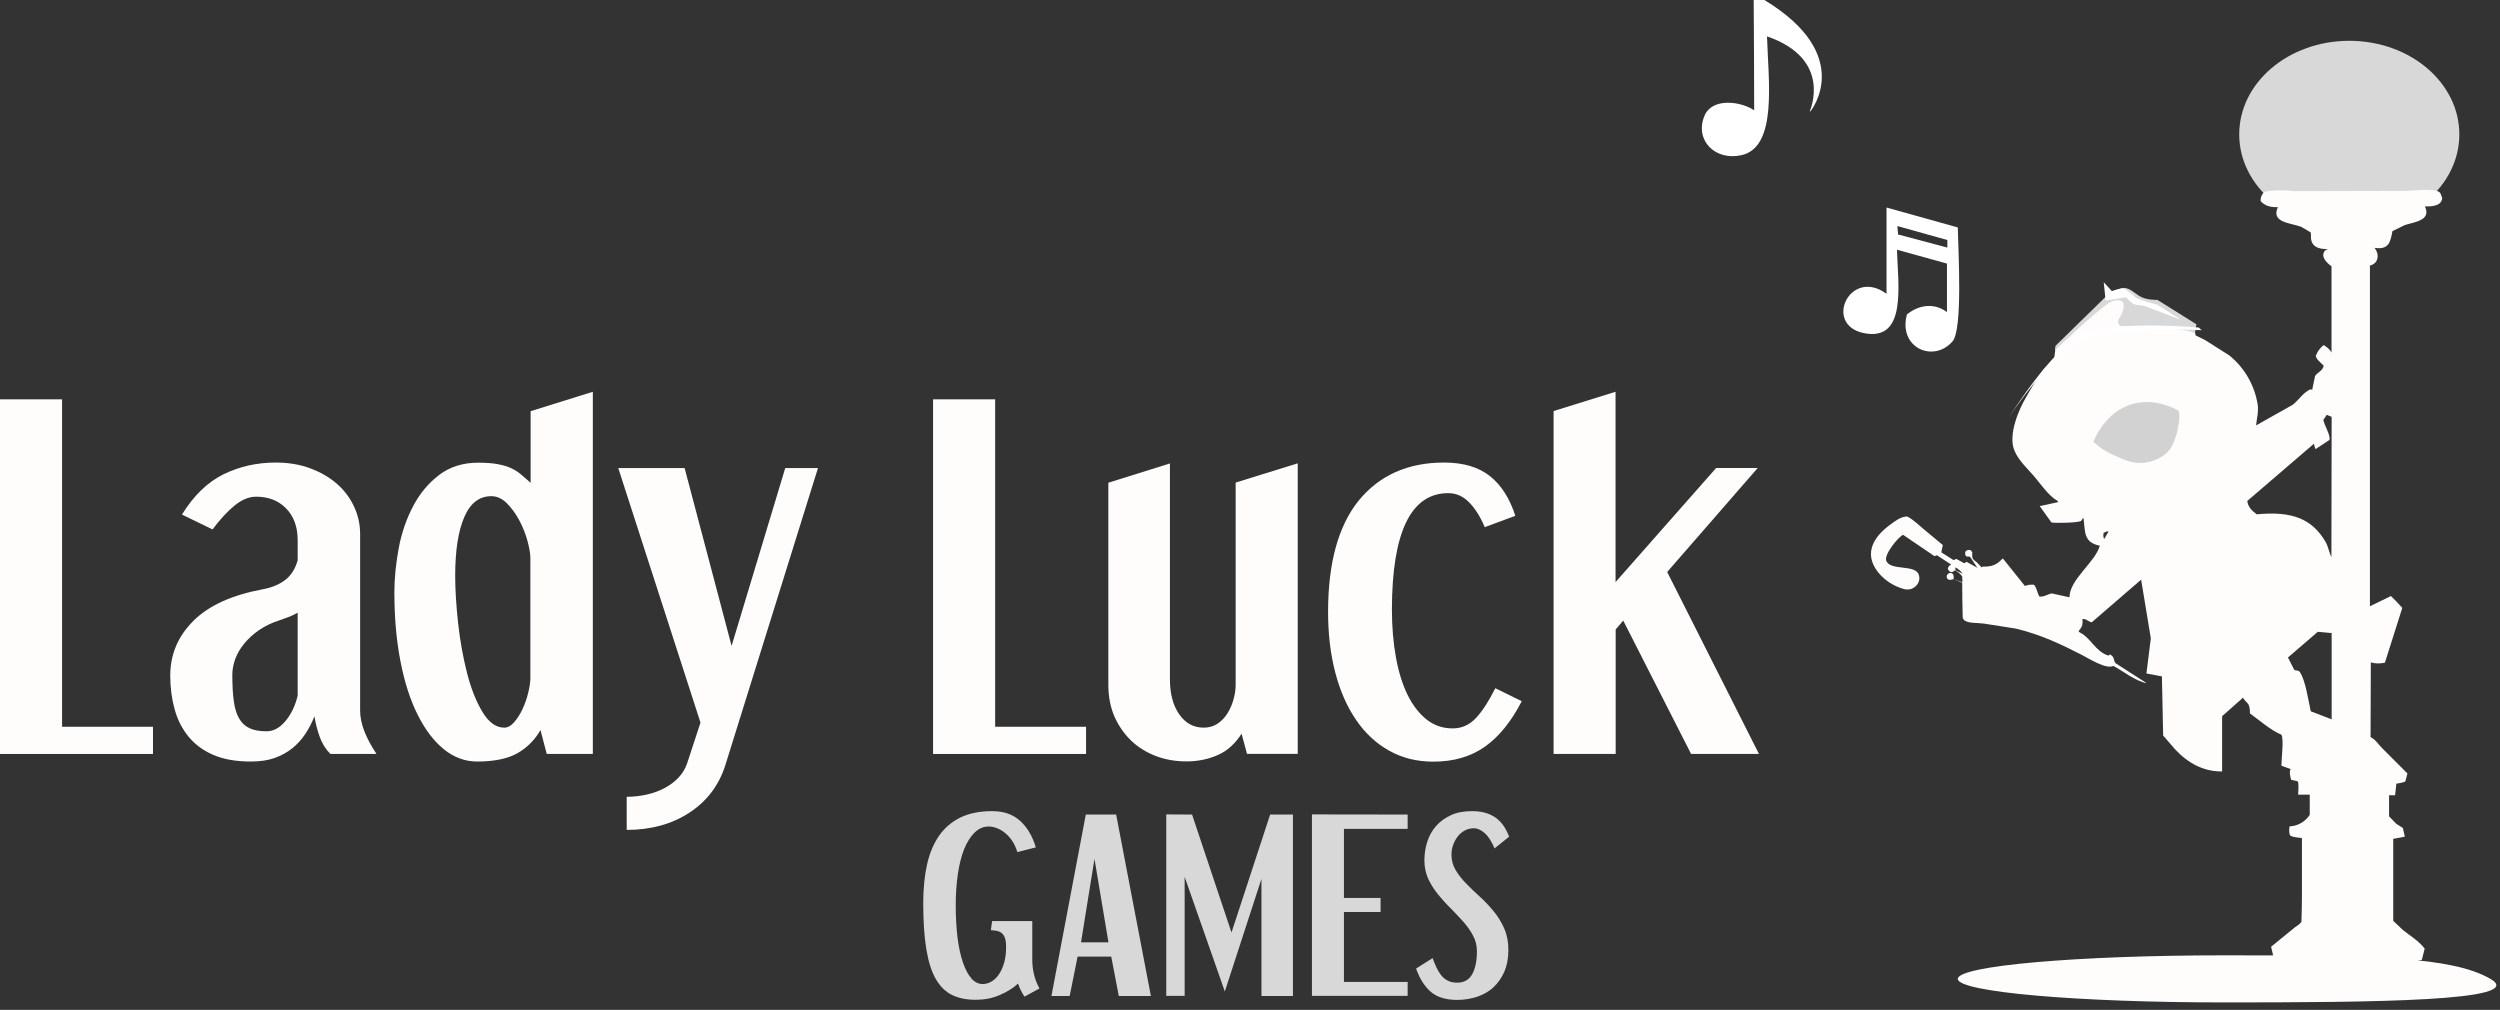 <svg width="203" height="82" viewBox="0 0 203 82" fill="none" xmlns="http://www.w3.org/2000/svg">
<rect x="0" y="0" width="203" height="82" fill="#333333" stroke="none"/>
<path fill-rule="evenodd" clip-rule="evenodd" d="M180.598 77.573C192.54 77.573 199.084 77.655 202.223 79.485C205.362 81.305 192.54 81.397 180.598 81.397C168.655 81.397 158.973 80.549 158.973 79.485C158.973 78.422 168.655 77.573 180.598 77.573Z" fill="#FFFCFC"/>
<path fill-rule="evenodd" clip-rule="evenodd" d="M142.399 0H143.268C150.711 4.51 147.01 9.04 147.01 9.04H146.948C146.948 9.04 148.881 4.806 143.482 2.955C143.585 6.534 144.351 11.934 141.417 12.598C139.27 13.089 137.583 11.381 138.401 9.408C139.014 7.915 141.335 8.211 142.439 8.958C142.439 5.982 142.419 2.996 142.399 0ZM153.186 16.852L158.973 18.468C159.014 20.472 159.382 26.761 158.543 27.722C157.01 29.491 154.116 28.254 154.842 25.534C155.783 24.767 157.03 24.552 158.093 25.34V21.403L154.034 20.278C154.116 23.151 154.862 27.763 151.335 27.047C148.022 26.362 150.231 21.689 153.186 23.857V16.852ZM154.065 18.355C154.085 18.59 154.106 18.826 154.126 19.041L158.124 20.104V19.49L154.065 18.355Z" fill="white"/>
<path d="M190.762 18.509C195.697 18.509 199.698 15.107 199.698 10.911C199.698 6.715 195.697 3.313 190.762 3.313C185.826 3.313 181.825 6.715 181.825 10.911C181.825 15.107 185.826 18.509 190.762 18.509Z" fill="#D8D8D8"/>
<path fill-rule="evenodd" clip-rule="evenodd" d="M194.483 64.576H193.992V66.284C194.187 66.499 194.401 66.693 194.585 66.897L195.117 67.235L195.271 67.94L194.33 68.114V74.771L195.117 75.518C195.71 75.988 196.436 76.428 196.886 77.031C196.804 77.348 196.733 77.645 196.651 77.941L196.242 78.043L196.876 78.698C196.794 79.015 196.722 79.332 196.641 79.659C195.751 79.782 194.77 79.853 193.808 79.997L191.855 80.037H189.964L187.173 79.935C186.344 79.812 185.445 79.7 184.688 79.598L184.412 78.596L185.117 77.962H185.077L184.627 77.859C184.565 77.542 184.504 77.205 184.412 76.878L186.365 75.282C186.528 75.16 186.774 75.047 186.876 74.832C186.897 74.127 186.917 73.432 186.917 72.726V68.043C186.661 68.022 186.068 67.981 185.935 67.807C185.874 67.582 185.864 67.337 185.915 67.102C186.58 67.071 187.193 66.724 187.551 66.161V64.525H186.61C186.61 64.269 186.692 63.584 186.569 63.441L186.038 63.318C185.976 63.042 185.864 62.725 185.997 62.449L185.25 62.173C185.25 61.58 185.465 60.046 185.25 59.657C184.402 59.32 183.441 58.461 182.694 57.929C182.694 57.019 182.479 57.203 182.122 56.651L181.948 56.815L180.435 58.154V62.643C178.502 62.664 177.142 61.519 176.263 60.435L175.649 59.729C175.608 58.134 175.588 56.518 175.547 54.923L174.29 54.688L174.647 51.835C174.392 50.239 174.116 48.665 173.86 47.069L169.842 50.536C169.525 50.454 169.412 50.239 169.095 50.26C169.136 50.833 169.034 50.925 168.778 51.242L168.86 51.344C169.77 51.773 170.159 52.939 171.222 53.236L171.324 53.133C171.774 53.389 171.56 53.604 171.795 53.859L174.31 55.475C173.42 55.322 172.357 54.473 171.611 54.074C170.997 54.371 169.607 53.461 169.095 53.205C167.388 52.336 165.793 51.548 163.666 51.037L161.11 50.638C160.558 50.556 159.852 50.638 159.494 50.362L159.372 50.188C159.351 49.227 159.331 48.276 159.331 47.315L158.605 47.018L159.351 47.274C159.351 47.121 159.331 46.977 159.331 46.804C159.177 46.589 158.973 46.425 158.738 46.313C158.666 46.384 158.574 46.435 158.482 46.466C158.329 46.446 158.206 46.333 158.165 46.19C158.186 46.037 158.278 45.914 158.421 45.853V45.832L157.276 45.086C157.102 45.127 157.102 45.208 157 45.106L154.535 43.429C154.198 43.531 152.859 45.127 153.196 45.597C153.574 46.323 155.405 45.853 155.773 46.589C156.09 47.274 155.415 48.01 154.668 47.847C153.82 47.632 153.053 47.151 152.501 46.466C151.223 44.85 152.286 43.47 153.503 42.591C153.861 42.335 154.29 41.957 154.863 41.936C155.476 42.253 155.946 42.785 156.478 43.194L157.756 44.257C157.715 44.452 157.674 44.666 157.634 44.85L158.636 45.484L158.85 45.382L159.505 45.74L159.678 45.617L160.568 46.108C160.374 45.812 160.159 45.515 159.975 45.219C159.76 45.137 159.678 45.28 159.576 45.045V44.81C159.678 44.666 159.863 44.605 160.026 44.687L160.149 44.84C160.128 45.352 160.128 45.372 160.527 45.669L160.905 46.067L161.008 46.026L160.905 46.006C161.754 46.047 162.143 45.853 162.613 45.352L162.654 45.372L164.423 47.581C164.658 47.489 164.903 47.458 165.149 47.478C165.384 47.693 165.425 48.164 165.599 48.44C165.977 48.481 166.284 48.245 166.601 48.184L168.042 48.501C168.042 47.049 170.128 45.669 170.506 44.309C169.187 44.053 169.32 43.204 169.187 42.1L169.147 42.079C169.085 42.141 169.034 42.212 168.993 42.294C168.738 42.468 166.672 42.488 166.57 42.417L165.619 41.087H165.66L167.132 40.77L167.01 40.617C166.417 40.341 165.629 39.216 165.179 38.684C164.648 38.071 163.922 37.406 163.584 36.619C162.991 35.279 164.034 33.04 164.525 32.252C164.934 31.506 165.374 30.78 165.864 30.084L166.805 29.082L166.907 28.233L171.099 24.256L170.997 23.468L171.038 23.489L171.294 23.959C171.611 23.877 171.928 23.468 172.316 23.55C172.827 23.652 173.144 24.143 173.594 24.337C174.085 24.552 174.576 24.614 175.107 24.828L176.938 25.933L176.835 26.035L176.795 26.015L178.175 26.863L178.298 27.242L179.064 27.62L181.017 28.857C182.244 29.849 183.062 31.26 183.318 32.815C183.42 33.428 183.236 34.032 183.195 34.543L186.171 32.866C186.702 32.457 186.999 31.864 187.663 31.588C187.704 31.69 187.684 31.628 187.745 31.669C187.827 31.291 187.899 30.923 187.98 30.545C188.154 30.228 188.594 30.146 188.686 29.696C188.532 29.522 188.001 29.123 188.052 28.867C188.185 28.53 188.4 28.233 188.686 28.019C188.88 28.142 189.218 28.377 189.299 28.612H189.32V21.628C189.085 21.454 188.492 20.973 188.686 20.523C188.727 20.38 188.849 20.268 189.003 20.247V20.227C188.256 20.227 187.786 20.053 187.663 19.46C187.622 19.225 187.684 19.051 187.622 18.867L186.856 18.417C186.048 18.1 184.371 18.1 184.964 16.822C184.259 16.842 183.88 16.668 183.563 16.331C183.543 16.075 183.635 15.819 183.819 15.625C184.136 15.41 185.751 15.431 186.283 15.523L195.179 15.502C195.884 15.502 197.602 15.267 198.052 15.584C198.205 15.687 198.246 15.922 198.307 16.096C198.246 16.689 197.561 16.781 196.906 16.76C197.438 17.905 196.078 18.018 195.271 18.274L194.269 18.764C194.095 19.674 193.972 20.298 192.817 20.125C193.226 20.656 193.154 21.382 192.438 21.566V49.227L194.146 48.399L194.596 48.849L195.066 49.36L193.655 53.808C193.277 53.9 192.878 53.89 192.51 53.788C192.51 55.812 192.489 57.827 192.489 59.852C192.919 60.066 193.103 60.424 193.42 60.741L195.485 62.807L195.311 63.461C195.076 63.553 194.831 63.605 194.585 63.635L194.483 64.576ZM188.931 33.684L188.655 34.093C188.737 34.563 189.269 35.351 189.146 35.729L188.042 36.455C188.021 36.455 188.011 36.445 188.001 36.435C187.96 36.312 187.919 36.158 187.878 36.026L187.755 36.148L182.479 40.678C182.541 41.21 182.909 41.507 183.246 41.762C186.14 41.486 187.735 42.141 188.819 43.971C189.054 44.349 189.095 44.799 189.31 45.229C189.31 41.445 189.33 37.631 189.33 33.847L188.931 33.684ZM171.079 43.153L170.823 43.255C170.772 43.419 170.782 43.593 170.844 43.746L170.885 43.726L171.222 43.153H171.079ZM158.779 46.067V46.303L159.351 46.579V46.558C159.198 46.354 159.004 46.19 158.779 46.067ZM158.298 46.517C158.697 46.517 158.636 46.793 158.636 47.029C158.359 47.11 158.083 47.151 158.063 46.773C158.083 46.701 158.135 46.64 158.186 46.599L158.298 46.517ZM189.33 51.405L188.205 51.303L185.782 53.389C185.956 53.727 186.119 54.044 186.293 54.391C186.488 54.493 186.61 54.391 186.743 54.565C187.213 55.25 187.428 56.845 187.633 57.755L189.33 58.41V51.405Z" fill="#FFFCFC"/>
<path fill-rule="evenodd" clip-rule="evenodd" d="M176.887 33.336C177.122 33.673 176.805 35.933 175.977 36.741C175.087 37.549 173.829 37.805 172.705 37.406C171.171 36.833 170.445 36.343 169.985 35.852C171.079 33.295 173.635 31.639 176.887 33.336Z" fill="#D2D2D2"/>
<path fill-rule="evenodd" clip-rule="evenodd" d="M166.908 28.08L166.867 28.438C166.867 28.438 170.251 25.227 171.161 24.654C172.071 24.082 173.053 24.337 171.989 26.014C171.948 26.209 172.051 26.403 172.224 26.485C172.224 26.485 177.623 26.526 178.247 27.098C178.247 26.843 178.288 26.587 178.349 26.331L175.179 24.348C175.179 24.348 174.269 24.389 173.707 24.031C173.155 23.673 172.817 23.284 172.255 23.397C171.826 23.529 171.417 23.734 171.069 24.01L166.908 28.08Z" fill="#D8D8D8"/>
<path fill-rule="evenodd" clip-rule="evenodd" d="M163.124 33.899C163.124 33.899 166.488 28.683 169.208 27.559C171.927 26.434 178.778 26.812 178.778 26.812L178.543 26.597C178.543 26.597 171.631 25.963 169.095 27.149C166.56 28.336 163.124 33.899 163.124 33.899Z" fill="white"/>
<path fill-rule="evenodd" clip-rule="evenodd" d="M170.823 22.916L170.977 24.409L172.653 24.133C172.807 24.348 173.001 24.532 173.226 24.665C173.482 24.818 173.993 24.767 174.289 24.9C174.586 25.023 177.081 25.963 177.081 25.963L175.148 24.726C175.148 24.726 173.594 24.348 173.379 24.133C173.165 23.918 172.633 23.448 172.357 23.427C172.06 23.458 171.764 23.53 171.488 23.642L170.823 22.916Z" fill="white"/>
<path d="M5.041 32.426V59.013H12.423V61.222H0V32.426H5.041Z" fill="#FFFCFC"/>
<path d="M14.775 41.783C15.726 40.239 16.85 39.155 18.149 38.511C19.447 37.877 20.858 37.559 22.402 37.559C23.445 37.559 24.386 37.723 25.224 38.04C26.063 38.357 26.778 38.776 27.371 39.298C27.964 39.819 28.425 40.433 28.752 41.139C29.079 41.844 29.242 42.58 29.242 43.347V57.715C29.242 58.717 29.682 59.882 30.572 61.222H26.829C26.441 60.833 26.155 60.373 25.96 59.831C25.766 59.289 25.623 58.727 25.531 58.164C25.326 58.686 25.081 59.167 24.785 59.606C24.488 60.046 24.14 60.435 23.731 60.762C23.322 61.089 22.842 61.355 22.3 61.549C21.758 61.743 21.104 61.836 20.357 61.836C19.151 61.836 18.139 61.651 17.31 61.294C16.482 60.936 15.818 60.435 15.306 59.811C14.795 59.187 14.417 58.451 14.182 57.602C13.946 56.753 13.824 55.833 13.824 54.861C13.824 53.133 14.458 51.651 15.715 50.403C16.973 49.156 18.854 48.307 21.349 47.847C22.075 47.714 22.678 47.458 23.149 47.1C23.629 46.742 23.967 46.2 24.171 45.505V43.869C24.171 42.775 23.854 41.916 23.23 41.282C22.607 40.648 21.799 40.331 20.797 40.331C20.204 40.331 19.621 40.576 19.028 41.067C18.435 41.558 17.852 42.192 17.259 42.989L14.775 41.783ZM18.864 54.79C18.864 55.649 18.905 56.375 18.987 56.948C19.069 57.531 19.212 58.001 19.427 58.359C19.642 58.727 19.928 58.983 20.296 59.146C20.654 59.31 21.114 59.381 21.656 59.381C22.198 59.381 22.709 59.105 23.169 58.563C23.629 58.021 23.967 57.326 24.171 56.487V49.749C23.946 49.882 23.711 49.994 23.476 50.086C23.241 50.178 22.985 50.27 22.709 50.362C22.075 50.567 21.513 50.833 21.042 51.16C20.562 51.487 20.163 51.855 19.836 52.254C19.509 52.653 19.263 53.072 19.1 53.512C18.946 53.951 18.864 54.381 18.864 54.79Z" fill="#FFFCFC"/>
<path d="M48.138 31.812V61.222H44.396L43.885 59.279C43.435 60.077 42.811 60.7 42.034 61.15C41.247 61.6 40.153 61.836 38.752 61.836C37.75 61.836 36.85 61.498 36.032 60.833C35.214 60.169 34.508 59.228 33.905 58.021C33.302 56.815 32.842 55.373 32.515 53.685C32.188 51.998 32.024 50.137 32.024 48.123C32.024 46.947 32.147 45.73 32.382 44.482C32.617 43.235 33.016 42.1 33.558 41.077C34.099 40.054 34.805 39.216 35.664 38.562C36.523 37.907 37.586 37.57 38.834 37.57C39.468 37.57 39.999 37.611 40.429 37.692C40.858 37.774 41.226 37.887 41.533 38.03C41.84 38.173 42.116 38.357 42.351 38.562C42.586 38.766 42.831 38.981 43.087 39.206V33.387L48.138 31.812ZM39.897 40.29C38.926 40.29 38.189 40.852 37.699 41.987C37.208 43.122 36.962 44.707 36.962 46.752C36.962 47.888 37.044 49.166 37.198 50.587C37.351 52.008 37.596 53.348 37.913 54.606C38.23 55.864 38.65 56.927 39.161 57.786C39.672 58.645 40.265 59.085 40.95 59.085C41.226 59.085 41.492 58.942 41.748 58.645C42.003 58.349 42.238 57.991 42.433 57.571C42.627 57.152 42.78 56.712 42.893 56.242C43.005 55.782 43.067 55.373 43.067 55.035V45.331C43.067 44.973 42.985 44.492 42.831 43.92C42.668 43.337 42.453 42.785 42.167 42.253C41.88 41.721 41.553 41.261 41.165 40.873C40.776 40.484 40.357 40.29 39.897 40.29Z" fill="#FFFCFC"/>
<path d="M55.592 38.009L59.405 52.448L63.761 38.009H66.419L58.894 62.142C58.373 63.778 57.401 65.057 55.98 65.987C54.559 66.918 52.861 67.388 50.888 67.388V64.699C51.45 64.699 52.003 64.637 52.534 64.515C53.066 64.392 53.547 64.218 53.976 63.983C54.406 63.758 54.784 63.472 55.101 63.134C55.418 62.797 55.643 62.418 55.786 62.009L56.88 58.676L50.203 38.009H55.592Z" fill="#FFFCFC"/>
<path d="M80.806 32.426V59.013H88.188V61.222H75.765V32.426H80.806Z" fill="#FFFCFC"/>
<path d="M94.998 37.631V55.168C94.998 56.324 95.243 57.264 95.744 57.99C96.245 58.717 96.91 59.085 97.748 59.085C98.178 59.085 98.556 58.972 98.873 58.758C99.19 58.543 99.456 58.267 99.671 57.919C99.885 57.581 100.049 57.203 100.161 56.794C100.274 56.385 100.335 55.986 100.335 55.598V39.185L105.376 37.621V61.212H101.255L100.816 59.575C100.294 60.394 99.65 60.977 98.873 61.314C98.106 61.651 97.258 61.825 96.358 61.825C95.448 61.825 94.609 61.682 93.843 61.386C93.076 61.089 92.401 60.67 91.838 60.128C91.276 59.586 90.826 58.931 90.489 58.175C90.162 57.418 89.998 56.559 89.998 55.608V39.196L94.998 37.631Z" fill="#FFFCFC"/>
<path d="M117.257 37.559C118.821 37.559 120.069 37.928 120.989 38.664C121.909 39.4 122.594 40.474 123.044 41.885L120.559 42.805C120.222 41.987 119.803 41.322 119.312 40.811C118.821 40.3 118.249 40.044 117.594 40.044C116.071 40.044 114.936 40.842 114.169 42.427C113.412 44.012 113.024 46.374 113.024 49.503C113.024 50.914 113.136 52.203 113.351 53.389C113.566 54.565 113.883 55.588 114.302 56.436C114.721 57.285 115.243 57.95 115.846 58.43C116.459 58.911 117.165 59.146 117.952 59.146C118.698 59.146 119.332 58.86 119.854 58.297C120.375 57.735 120.897 56.927 121.418 55.884L123.565 56.937C122.727 58.574 121.735 59.801 120.59 60.619C119.445 61.437 118.044 61.846 116.388 61.846C115.048 61.846 113.852 61.549 112.799 60.956C111.746 60.363 110.846 59.535 110.11 58.451C109.374 57.377 108.811 56.089 108.423 54.606C108.034 53.123 107.84 51.477 107.84 49.687C107.84 45.72 108.668 42.703 110.324 40.648C112.012 38.592 114.312 37.559 117.257 37.559Z" fill="#FFFCFC"/>
<path d="M131.183 31.812V47.264L139.352 37.999H142.727L135.375 46.446L142.829 61.222H137.318L131.807 50.393L131.193 51.109V61.222H126.152V33.377L131.183 31.812Z" fill="#FFFCFC"/>
<path d="M82.605 69.188C82.513 68.861 82.38 68.574 82.216 68.319C82.052 68.063 81.858 67.848 81.644 67.664C81.429 67.48 81.204 67.347 80.969 67.255C80.734 67.163 80.498 67.112 80.284 67.112C79.854 67.112 79.476 67.275 79.138 67.603C78.801 67.93 78.525 68.38 78.29 68.942C78.065 69.515 77.891 70.19 77.779 70.967C77.666 71.744 77.605 72.583 77.605 73.493C77.605 74.454 77.656 75.334 77.748 76.121C77.85 76.908 77.993 77.583 78.188 78.146C78.382 78.708 78.607 79.138 78.873 79.444C79.138 79.751 79.445 79.904 79.793 79.904C80.049 79.904 80.294 79.833 80.529 79.69C80.764 79.546 80.969 79.342 81.142 79.076C81.316 78.81 81.449 78.493 81.552 78.115C81.654 77.747 81.695 77.328 81.695 76.857C81.695 76.591 81.664 76.376 81.613 76.203C81.562 76.039 81.48 75.896 81.378 75.804C81.275 75.702 81.142 75.64 80.999 75.599C80.846 75.569 80.672 75.538 80.457 75.528L80.56 74.791H83.821V77.962C83.821 78.371 83.873 78.759 83.965 79.138C84.056 79.516 84.2 79.894 84.404 80.262L83.187 80.927C82.952 80.569 82.778 80.211 82.666 79.864C82.288 80.221 81.787 80.538 81.183 80.794C80.58 81.06 79.926 81.183 79.22 81.183C78.464 81.183 77.82 81.05 77.288 80.784C76.756 80.518 76.317 80.078 75.969 79.465C75.621 78.851 75.376 78.043 75.212 77.041C75.049 76.039 74.967 74.812 74.967 73.35C74.967 72.174 75.069 71.131 75.273 70.21C75.478 69.29 75.805 68.503 76.255 67.858C76.705 67.214 77.288 66.723 77.993 66.376C78.699 66.038 79.558 65.864 80.57 65.864C81.49 65.864 82.237 66.12 82.819 66.641C83.402 67.163 83.832 67.879 84.108 68.809L82.605 69.188Z" fill="#D8D8D8"/>
<path d="M90.631 66.141L93.453 80.876H90.846L90.232 77.675H87.502L86.858 80.876H85.376L88.167 66.141H90.631ZM87.778 76.52H90.007L88.872 69.74L87.778 76.52Z" fill="#D8D8D8"/>
<path d="M96.796 66.141L99.997 75.722L103.136 66.141H104.986V80.876H102.43V71.366L99.455 80.508L96.193 71.202V80.866H94.7V66.13L96.796 66.141Z" fill="#D8D8D8"/>
<path d="M114.301 66.141V67.306H109.127V72.91H112.103V74.055H109.127V79.731H114.301V80.866H106.53V66.13L114.301 66.141Z" fill="#D8D8D8"/>
<path d="M121.356 68.891C121.121 68.319 120.855 67.909 120.549 67.644C120.242 67.378 119.956 67.255 119.69 67.255C119.414 67.255 119.158 67.316 118.933 67.439C118.708 67.562 118.514 67.725 118.36 67.93C118.207 68.135 118.084 68.359 117.992 68.615C117.9 68.871 117.859 69.137 117.859 69.403C117.859 69.852 117.972 70.272 118.197 70.65C118.422 71.028 118.708 71.397 119.056 71.744C119.403 72.102 119.771 72.46 120.17 72.818C120.569 73.176 120.937 73.575 121.285 73.994C121.632 74.413 121.919 74.883 122.144 75.395C122.369 75.906 122.481 76.489 122.481 77.133C122.481 77.808 122.369 78.391 122.154 78.902C121.929 79.403 121.632 79.833 121.264 80.17C120.896 80.518 120.446 80.763 119.945 80.937C119.434 81.101 118.892 81.193 118.33 81.193C117.41 81.193 116.704 80.978 116.193 80.549C115.692 80.119 115.283 79.485 114.986 78.647L116.326 77.798C116.418 78.053 116.52 78.299 116.632 78.544C116.745 78.79 116.878 79.004 117.021 79.189C117.174 79.373 117.348 79.526 117.563 79.628C117.767 79.741 118.023 79.792 118.33 79.792C118.892 79.792 119.291 79.557 119.547 79.097C119.802 78.636 119.925 78.013 119.925 77.246C119.925 76.785 119.823 76.356 119.608 75.968C119.403 75.579 119.138 75.201 118.821 74.843C118.504 74.485 118.156 74.127 117.798 73.759C117.43 73.401 117.093 73.022 116.776 72.634C116.459 72.245 116.193 71.826 115.978 71.376C115.774 70.926 115.661 70.415 115.661 69.863C115.661 69.331 115.743 68.82 115.896 68.339C116.05 67.858 116.295 67.429 116.612 67.071C116.929 66.703 117.328 66.417 117.819 66.192C118.299 65.967 118.872 65.864 119.536 65.864C120.283 65.864 120.896 66.028 121.387 66.355C121.878 66.682 122.266 67.204 122.542 67.94L121.356 68.891Z" fill="#D8D8D8"/>
</svg>
